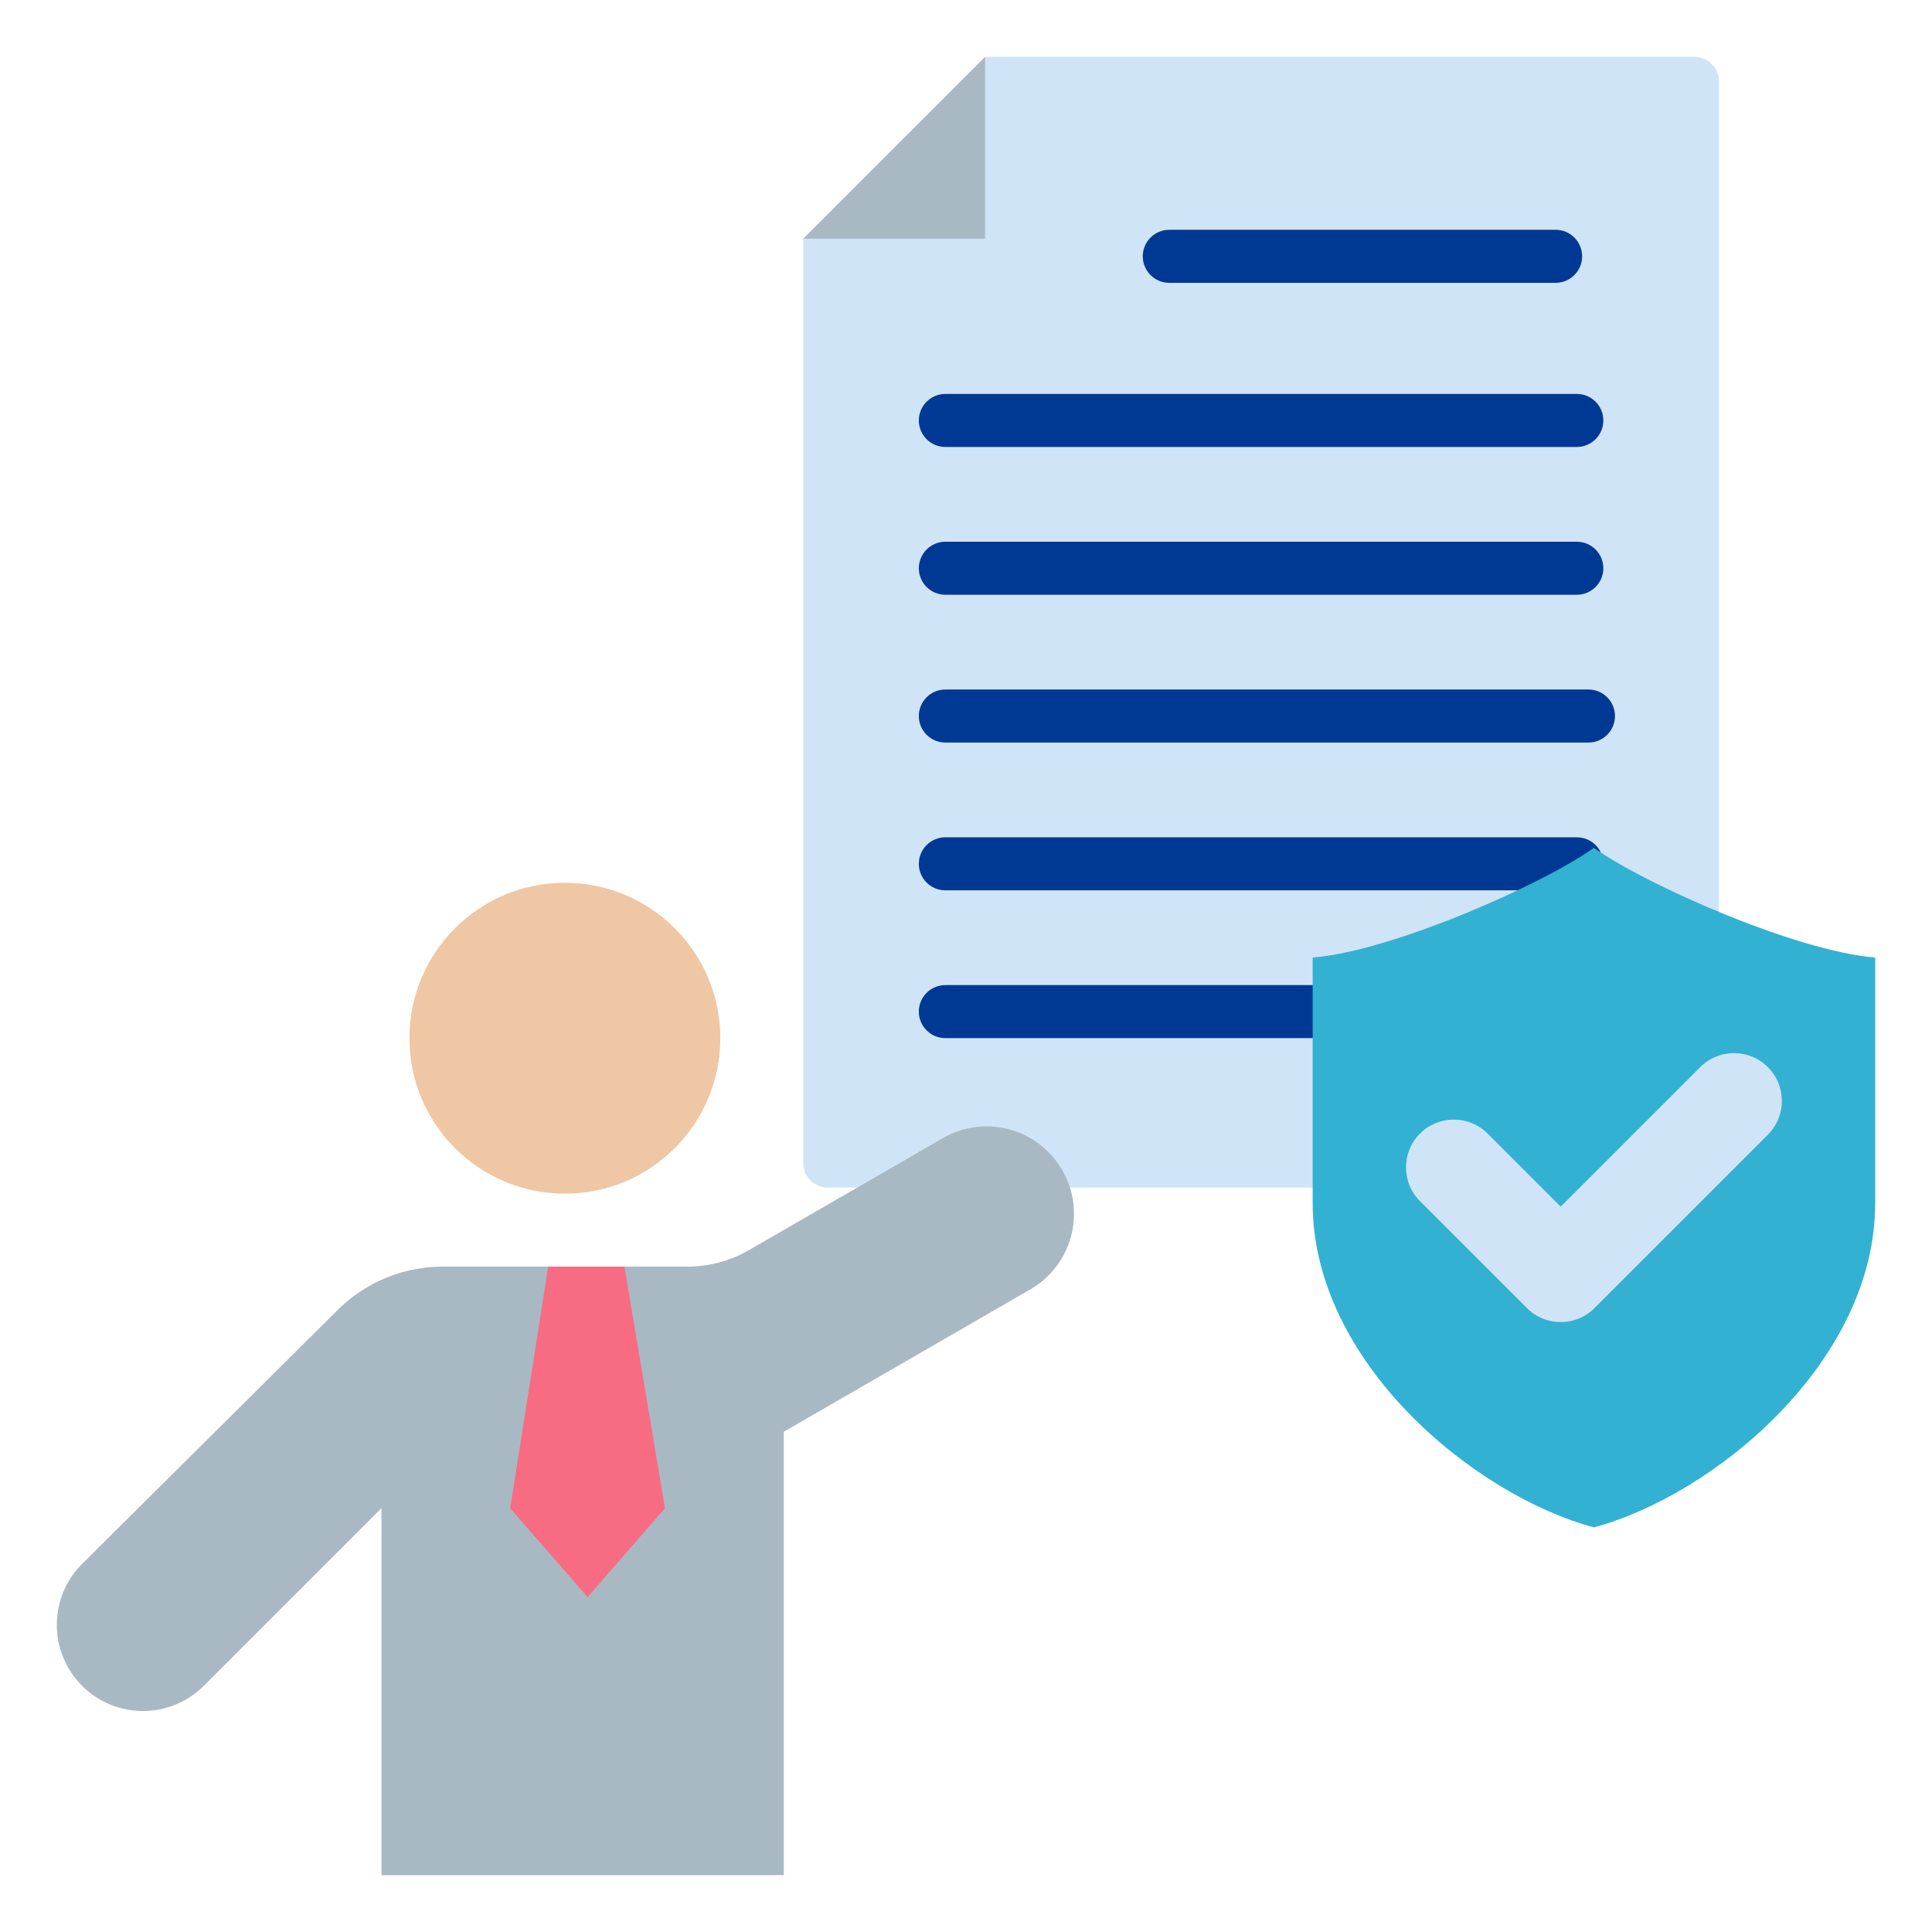 <svg xmlns="http://www.w3.org/2000/svg" version="1.1" xmlns:xlink="http://www.w3.org/1999/xlink" width="512" height="512" x="0" y="0" viewBox="0 0 510 510" style="enable-background:new 0 0 512 512" xml:space="preserve" fill-rule="evenodd" class=""><g><path fill="#d0e4f7" d="m260.042 15-48.008 48.008v243.97a6.518 6.518 0 0 0 6.518 6.519h228.687a6.518 6.518 0 0 0 6.519-6.519V21.518c0-3.6-2.919-6.518-6.519-6.518z" opacity="1" data-original="#f4f6f8"></path><g fill="#a9b0bb"><path d="M308.661 74.659c-3.863 0-7-3.136-7-7 0-3.863 3.137-7 7-7h101.984c3.863 0 7 3.137 7 7 0 3.864-3.137 7-7 7zM249.548 117.991c-3.864 0-7-3.137-7-7 0-3.864 3.136-7 7-7h166.696c3.863 0 7 3.136 7 7 0 3.863-3.137 7-7 7zM249.548 157.002c-3.864 0-7-3.136-7-7 0-3.863 3.136-7 7-7h166.696c3.863 0 7 3.137 7 7 0 3.864-3.137 7-7 7zM249.548 196.014c-3.864 0-7-3.136-7-7 0-3.863 3.136-7 7-7h169.767c3.864 0 7 3.137 7 7 0 3.864-3.136 7-7 7zM249.548 235.026c-3.864 0-7-3.137-7-7s3.136-7 7-7h166.696c3.863 0 7 3.137 7 7s-3.137 7-7 7zM249.548 274.038c-3.864 0-7-3.137-7-7 0-3.864 3.136-7 7-7h166.696c3.863 0 7 3.136 7 7 0 3.863-3.137 7-7 7z" fill="#003993" opacity="1" data-original="#a9b0bb" class=""></path></g><path fill="#32b1d3" d="M346.514 252.769c20.748-1.645 60.579-19.2 74.243-28.958 13.664 9.758 53.495 27.313 74.243 28.958v64.868c0 41.86-42.485 77.028-74.243 85.546-31.748-8.518-74.243-43.686-74.243-85.546z" opacity="1" data-original="#66d4f1" class=""></path><path fill="#d0e4f7" d="M374.842 317.08c-4.925-4.925-4.925-12.923 0-17.848s12.923-4.925 17.848 0l19.296 19.296 36.837-36.837c4.926-4.926 12.923-4.926 17.849 0 4.925 4.925 4.925 12.923 0 17.848L420.91 345.3c-4.928 4.929-12.919 4.929-17.848 0z" opacity="1" data-original="#f4f6f8"></path><path fill="#a9b9c4" d="M21.659 444.997a22.738 22.738 0 0 1 .079-32.232l67.438-66.999a39.419 39.419 0 0 1 27.738-11.41h64.52a32.561 32.561 0 0 0 16.281-4.363l51.213-29.568a23.028 23.028 0 0 1 31.459 8.43l.031.053a23.027 23.027 0 0 1-8.43 31.459l-65.087 37.578V495H100.698v-96.873L53.82 445.004c-8.879 8.879-23.274 8.879-32.153 0z" opacity="1" data-original="#e4e8eb" class=""></path><circle cx="149.109" cy="274.061" r="41.035" fill="#efc7a4" opacity="1" data-original="#efc7a4" class=""></circle><path fill="#f76c82" d="m164.848 334.356 10.684 63.805-20.422 23.438-20.423-23.438 10.022-63.805z" opacity="1" data-original="#f76c82" class=""></path><path fill="#a9b9c4" d="m260.042 15-48.008 48.008h48.008z" opacity="1" data-original="#e4e8eb" class=""></path></g></svg>